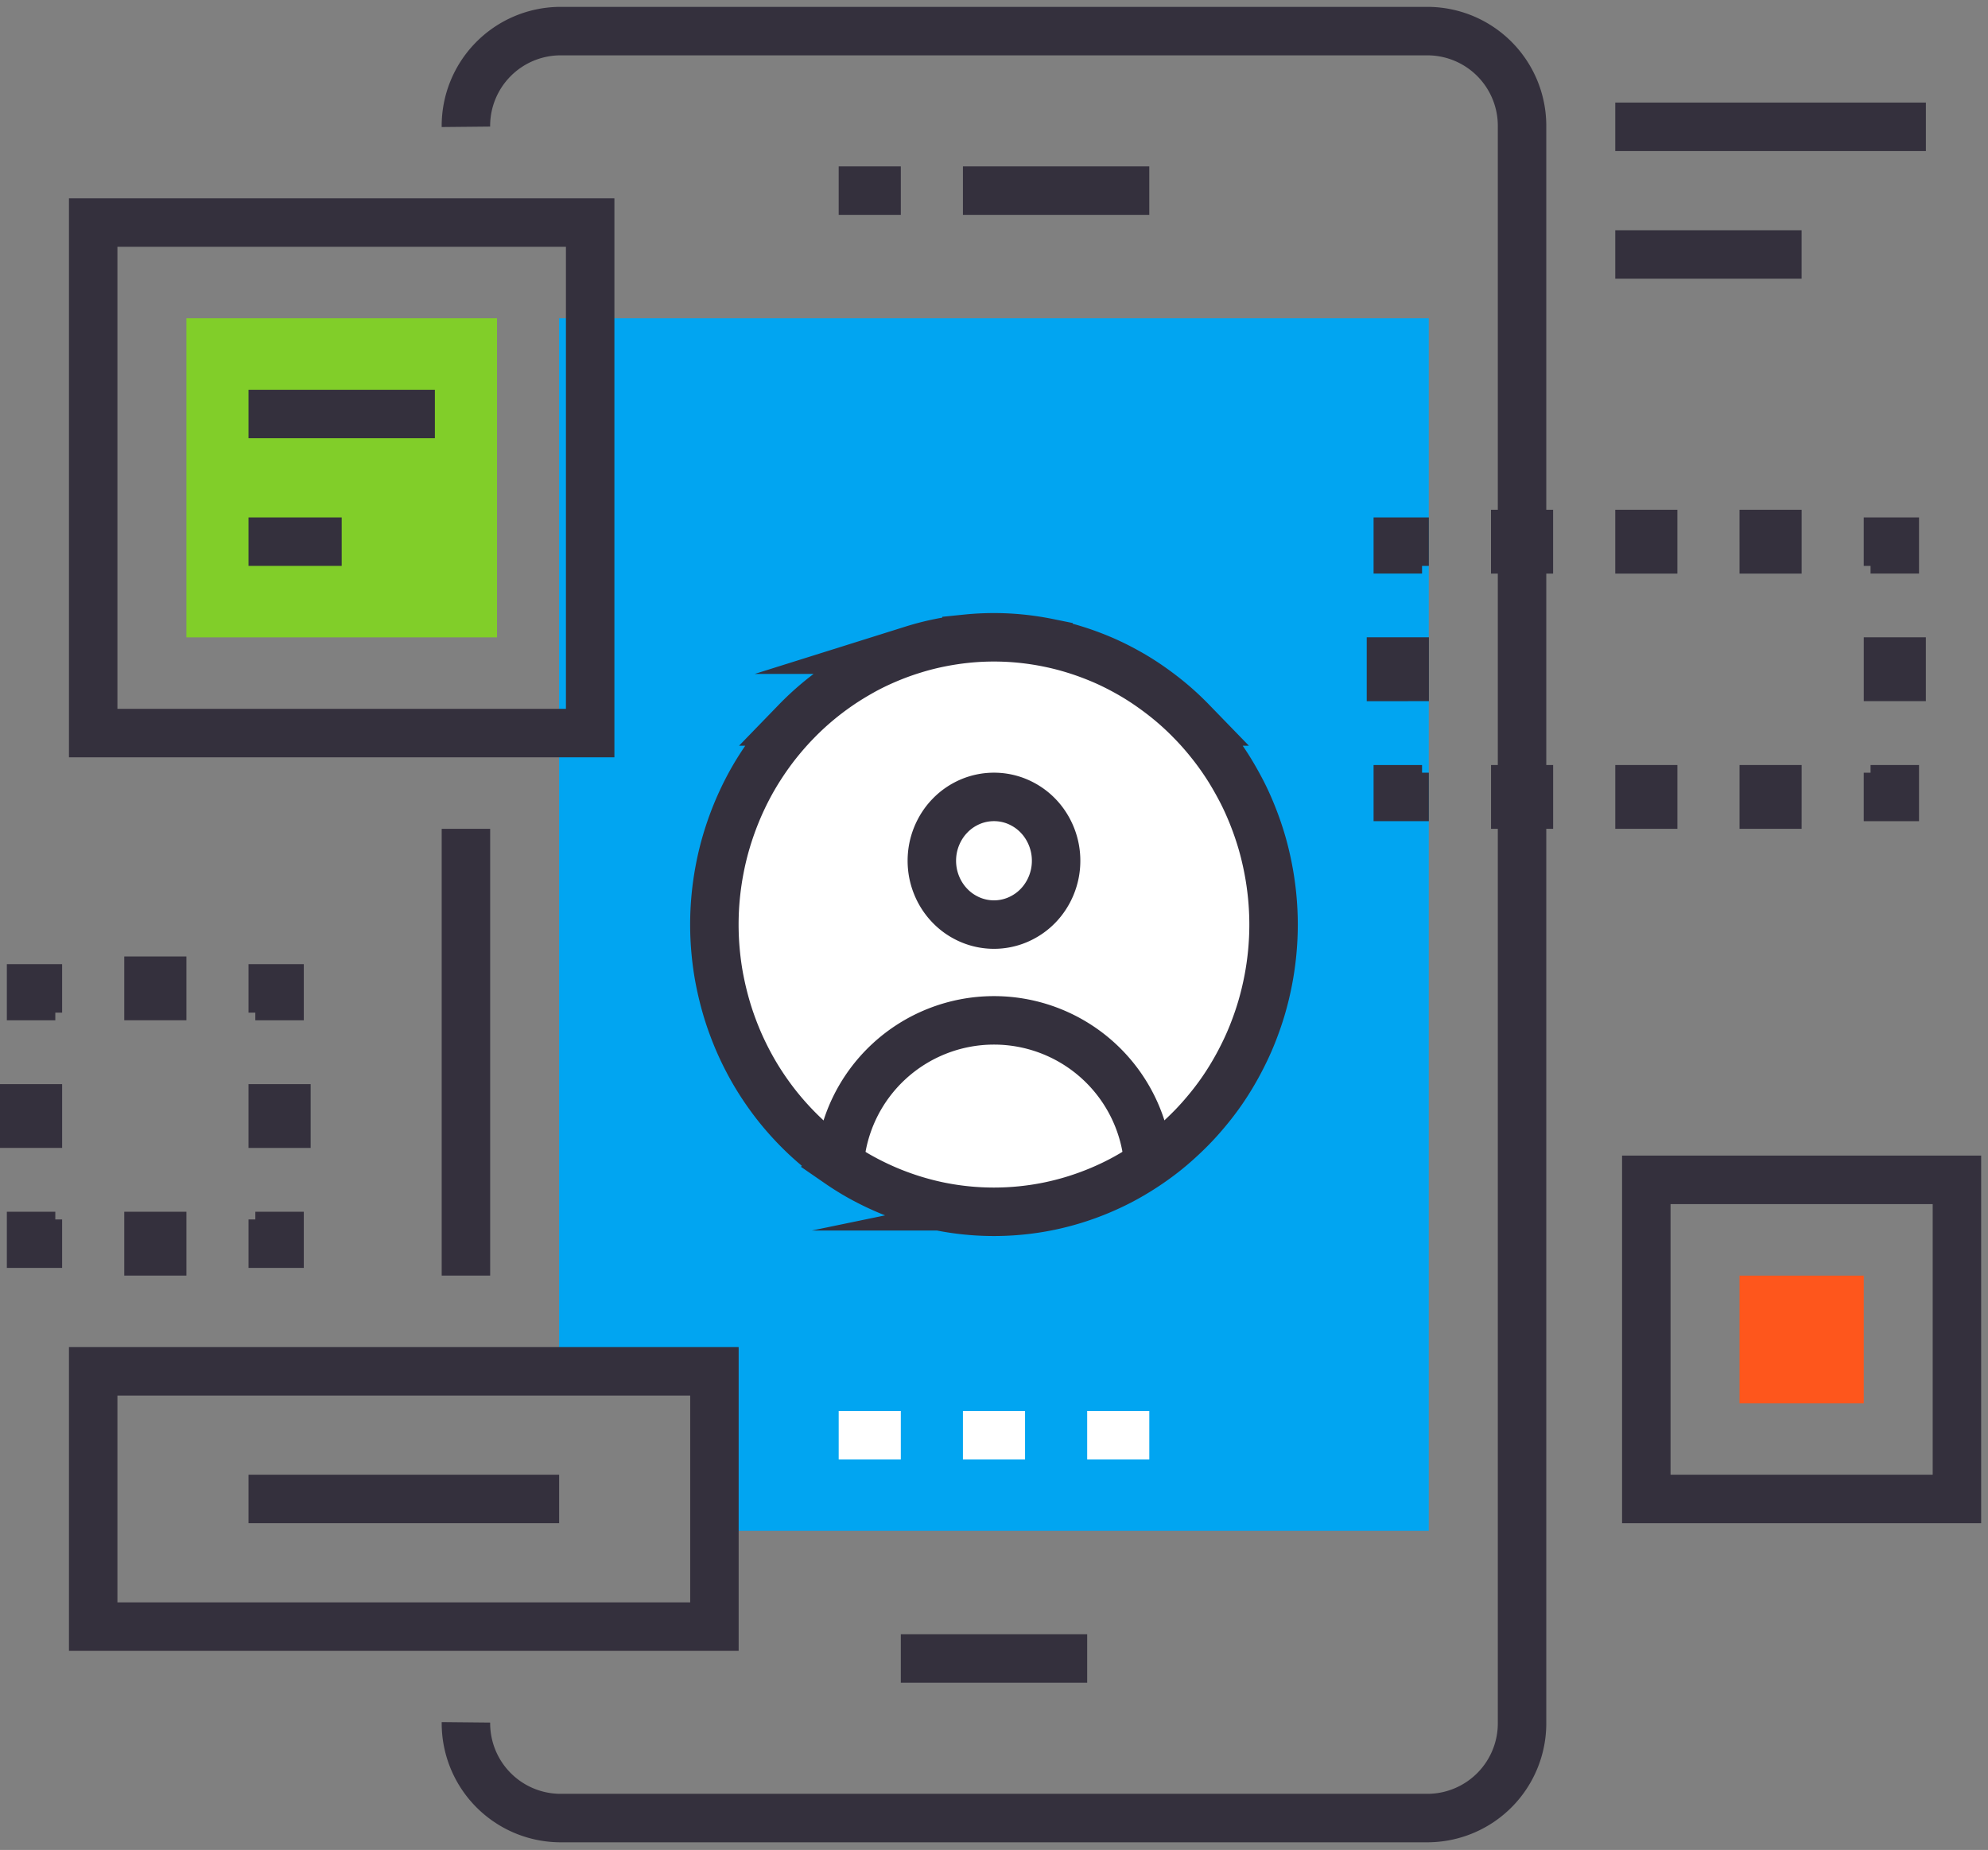 <?xml version="1.0" encoding="UTF-8"?> <svg xmlns="http://www.w3.org/2000/svg" xmlns:xlink="http://www.w3.org/1999/xlink" width="123.069" height="114.5" viewBox="0 0 123.069 114.5"><rect x="0" y="0" width="123.069" height="114.5" fill="#808080" stroke="none"/><defs><clipPath id="clip-path"><path id="Path_235" data-name="Path 235" d="M.676,11.3H123.744V125.8H.676Zm0,0" transform="translate(-0.676 -11.305)"></path></clipPath><clipPath id="clip-path-2"><path id="Path_242" data-name="Path 242" d="M6,11.3H123.348V124.9H6Zm0,0" transform="translate(-6 -11.305)"></path></clipPath><clipPath id="clip-path-3"><path id="Path_244" data-name="Path 244" d="M.676,24H123.744V131.315H.676Zm0,0" transform="translate(-0.676 -24)"></path></clipPath><clipPath id="clip-path-5"><path id="Path_265" data-name="Path 265" d="M.676,140H6.915v6.226H.676Zm0,0" transform="translate(-0.676 -140)"></path></clipPath><clipPath id="clip-path-6"><path id="Path_267" data-name="Path 267" d="M.676,129H4.711v4.528H.676Zm0,0" transform="translate(-0.676 -129)"></path></clipPath><clipPath id="clip-path-7"><path id="Path_269" data-name="Path 269" d="M.676,115H6.915v6.792H.676Zm0,0" transform="translate(-0.676 -115)"></path></clipPath><clipPath id="clip-path-8"><path id="Path_278" data-name="Path 278" d="M182,136h23.172v24.338H182Zm0,0" transform="translate(-182 -136)"></path></clipPath></defs><g id="Group_271" data-name="Group 271" transform="translate(0)"><g id="Design_Services_" data-name="Design Services " transform="translate(0)"><path id="Path_233" data-name="Path 233" d="M63.5,46.109v65.177h9.613v9.874h44.227V46.109Zm0,0" transform="translate(-28.89 -26.41)" fill="#01a5f1"></path><g id="Group_232" data-name="Group 232" clip-path="url(#clip-path)"><path id="Path_234" data-name="Path 234" d="M52.354,118.635a5.867,5.867,0,0,0,5.77,5.925h53.84a5.866,5.866,0,0,0,5.77-5.925V19.883a5.865,5.865,0,0,0-5.77-5.923H58.123a5.867,5.867,0,0,0-5.77,5.923" transform="translate(-23.51 -12.034)" fill="none" stroke="#34303d" stroke-miterlimit="10" stroke-width="3"></path></g><path id="Path_236" data-name="Path 236" d="M101.221,191.921h11.537" transform="translate(-45.455 -89.271)" fill="none" stroke="#34303d" stroke-miterlimit="10" stroke-width="3"></path><path id="Path_237" data-name="Path 237" d="M108.2,31.405h11.537" transform="translate(-48.589 -19.606)" fill="none" stroke="#34303d" stroke-miterlimit="10" stroke-width="3"></path><path id="Path_238" data-name="Path 238" d="M94.24,31.405h3.846" transform="translate(-42.32 -19.606)" fill="none" stroke="#34303d" stroke-miterlimit="10" stroke-width="3"></path><path id="Path_239" data-name="Path 239" d="M52.354,128.846V101.194" transform="translate(-23.51 -49.895)" fill="none" stroke="#34303d" stroke-miterlimit="10" stroke-width="3"></path><path id="Path_240" data-name="Path 240" d="M115.567,98.779c0,.584-.028,1.163-.084,1.742s-.138,1.154-.25,1.727-.247,1.134-.411,1.691-.358,1.105-.572,1.643-.461,1.063-.728,1.576-.557,1.013-.872,1.5-.652.951-1.014,1.4a17.138,17.138,0,0,1-1.14,1.291q-.6.617-1.257,1.172t-1.365,1.039c-.471.323-.958.624-1.457.9s-1.012.522-1.534.745-1.057.418-1.6.588-1.093.31-1.648.424a16.987,16.987,0,0,1-6.753,0q-.833-.172-1.646-.424c-.542-.17-1.076-.365-1.6-.588s-1.035-.471-1.537-.745-.986-.574-1.457-.9a16.939,16.939,0,0,1-1.362-1.039q-.659-.554-1.259-1.172t-1.141-1.291q-.539-.677-1.011-1.4t-.874-1.5c-.267-.513-.51-1.039-.725-1.576s-.409-1.086-.572-1.643-.3-1.121-.413-1.691-.194-1.147-.25-1.727-.084-1.159-.084-1.742.028-1.163.084-1.742.14-1.154.25-1.725.247-1.136.413-1.693.355-1.1.572-1.64.458-1.064.725-1.579.557-1.01.874-1.495.652-.953,1.011-1.4.74-.882,1.141-1.293.82-.8,1.259-1.172.891-.714,1.362-1.039.958-.621,1.457-.9,1.011-.524,1.537-.747,1.057-.418,1.6-.586a16.345,16.345,0,0,1,1.646-.424q.836-.169,1.681-.256a16.712,16.712,0,0,1,3.392,0c.564.057,1.126.144,1.681.256a16.54,16.54,0,0,1,1.648.424c.543.168,1.074.365,1.6.586s1.035.473,1.534.747.986.573,1.457.9.926.67,1.365,1.039.857.761,1.257,1.172a16.816,16.816,0,0,1,1.14,1.293,17.281,17.281,0,0,1,1.014,1.4q.472.726.872,1.495c.267.515.51,1.039.728,1.579s.407,1.083.572,1.64.3,1.123.411,1.693.193,1.146.25,1.725S115.567,98.2,115.567,98.779Zm0,0" transform="translate(-36.726 -41.555)" fill="#fff"></path><g id="Group_233" data-name="Group 233" transform="translate(2.933)" clip-path="url(#clip-path-2)"><path id="Path_241" data-name="Path 241" d="M112.4,101.657a4.008,4.008,0,0,1-.293,1.51,3.929,3.929,0,0,1-.355.683,3.843,3.843,0,0,1-.478.6,3.8,3.8,0,0,1-.583.491,3.932,3.932,0,0,1-.665.365,3.749,3.749,0,0,1-2.944,0,3.932,3.932,0,0,1-.665-.365,3.788,3.788,0,0,1-.581-.491,3.857,3.857,0,0,1-.48-.6,3.929,3.929,0,0,1-.355-.683,4.009,4.009,0,0,1-.22-.741,4.1,4.1,0,0,1,0-1.541,4.01,4.01,0,0,1,.22-.741,4.09,4.09,0,0,1,.355-.683,3.855,3.855,0,0,1,.48-.6,3.778,3.778,0,0,1,.581-.491,3.932,3.932,0,0,1,.665-.365,3.768,3.768,0,0,1,.723-.225,3.775,3.775,0,0,1,1.5,0,3.752,3.752,0,0,1,.721.225,3.932,3.932,0,0,1,.665.365,3.784,3.784,0,0,1,.583.491,3.841,3.841,0,0,1,.478.6,4.091,4.091,0,0,1,.355.683,4.008,4.008,0,0,1,.293,1.512Zm0,0" transform="translate(-49.954 -48.381)" fill="none" stroke="#34303d" stroke-miterlimit="10" stroke-width="3"></path></g><g id="Group_234" data-name="Group 234" transform="translate(0 7.185)" clip-path="url(#clip-path-3)"><path id="Path_243" data-name="Path 243" d="M94.342,131.02a9.583,9.583,0,0,1,19.115,0" transform="translate(-42.365 -66.167)" fill="none" stroke="#34303d" stroke-miterlimit="10" stroke-width="3"></path></g><g id="Group_235" data-name="Group 235" clip-path="url(#clip-path)"><path id="Path_245" data-name="Path 245" d="M114.89,98.032c0,.584-.028,1.163-.084,1.742s-.138,1.154-.25,1.727-.247,1.134-.411,1.691-.357,1.105-.572,1.643-.461,1.064-.727,1.576-.557,1.013-.872,1.5-.652.951-1.014,1.4-.738.88-1.141,1.291-.82.8-1.257,1.172-.893.716-1.364,1.039-.958.624-1.457.9-1.011.522-1.535.745-1.057.418-1.6.588-1.093.31-1.649.425a16.981,16.981,0,0,1-6.753,0q-.833-.172-1.646-.425c-.542-.17-1.076-.365-1.6-.588s-1.035-.471-1.537-.745-.986-.575-1.457-.9a16.942,16.942,0,0,1-1.362-1.039q-.658-.554-1.259-1.172t-1.141-1.291q-.539-.677-1.011-1.4t-.874-1.5c-.267-.513-.51-1.039-.725-1.576s-.409-1.085-.572-1.643-.3-1.121-.413-1.691-.194-1.147-.25-1.727-.084-1.158-.084-1.742.028-1.163.084-1.742.14-1.154.25-1.724.247-1.136.413-1.694.355-1.1.572-1.64.458-1.064.725-1.579.557-1.01.874-1.495.652-.953,1.011-1.4.74-.882,1.141-1.293A17.186,17.186,0,0,1,86.6,84.292c.437-.369.891-.714,1.362-1.039s.958-.621,1.457-.9,1.011-.524,1.537-.747,1.057-.418,1.6-.586a16.369,16.369,0,0,1,1.646-.424q.836-.169,1.681-.257a16.743,16.743,0,0,1,3.392,0c.564.058,1.126.144,1.681.257a16.571,16.571,0,0,1,1.649.424c.542.168,1.074.365,1.6.586s1.035.473,1.535.747.986.573,1.457.9.925.67,1.364,1.039.857.76,1.257,1.172a16.93,16.93,0,0,1,1.141,1.293c.362.449.7.918,1.014,1.4s.6.982.872,1.495.51,1.039.727,1.579.407,1.083.572,1.64.3,1.123.411,1.694.194,1.145.25,1.724S114.89,97.451,114.89,98.032Zm0,0" transform="translate(-36.049 -40.808)" fill="none" stroke="#34303d" stroke-miterlimit="10" stroke-width="3"></path></g><path id="Path_247" data-name="Path 247" d="M94.24,167.5h3.846" transform="translate(-42.32 -78.67)" fill="none" stroke="#fff" stroke-miterlimit="10" stroke-width="3"></path><path id="Path_248" data-name="Path 248" d="M108.2,167.5h3.846" transform="translate(-48.589 -78.67)" fill="none" stroke="#fff" stroke-miterlimit="10" stroke-width="3"></path><path id="Path_249" data-name="Path 249" d="M122.162,167.5h3.846" transform="translate(-54.859 -78.67)" fill="none" stroke="#fff" stroke-miterlimit="10" stroke-width="3"></path><path id="Path_250" data-name="Path 250" d="M211.342,94.218v1.974H209.42" transform="translate(-94.043 -46.867)" fill="none" stroke="#34303d" stroke-miterlimit="10" stroke-width="3"></path><path id="Path_251" data-name="Path 251" d="M187.444,98.913H183.6V94.965h3.846m-7.692,3.948h-3.846V94.965h3.846m-7.692,3.948h-3.845V94.965h3.845" transform="translate(-75.913 -47.614)" fill="#34303d"></path><path id="Path_252" data-name="Path 252" d="M158.987,96.192h-1.922V94.218" transform="translate(-70.532 -46.867)" fill="none" stroke="#34303d" stroke-miterlimit="10" stroke-width="3"></path><path id="Path_253" data-name="Path 253" d="M154.25,84.955V81H158.1v3.951" transform="translate(-69.641 -41.555)" fill="#34303d"></path><path id="Path_254" data-name="Path 254" d="M157.065,71.766V69.792h1.922" transform="translate(-70.532 -36.266)" fill="none" stroke="#34303d" stroke-miterlimit="10" stroke-width="3"></path><path id="Path_255" data-name="Path 255" d="M168.215,67.047h3.845V71h-3.845m7.692-3.951h3.846V71h-3.846m7.692-3.951h3.846V71H183.6" transform="translate(-75.913 -35.497)" fill="#34303d"></path><path id="Path_256" data-name="Path 256" d="M209.42,69.792h1.922v1.974" transform="translate(-94.043 -36.266)" fill="none" stroke="#34303d" stroke-miterlimit="10" stroke-width="3"></path><path id="Path_257" data-name="Path 257" d="M213.943,81v3.951H210.1V81" transform="translate(-94.721 -41.555)" fill="#34303d"></path><path id="Path_258" data-name="Path 258" d="M10.471,34.893H41.237v31.6H10.471Zm0,0" transform="translate(-4.702 -21.12)" fill="none" stroke="#34303d" stroke-miterlimit="10" stroke-width="3"></path><path id="Path_259" data-name="Path 259" d="M21.621,46.109H40.85v19.75H21.621Zm0,0" transform="translate(-10.082 -26.41)" fill="#81ce29"></path><path id="Path_260" data-name="Path 260" d="M39.461,55.831H27.924" transform="translate(-12.539 -30.207)" fill="none" stroke="#34303d" stroke-miterlimit="10" stroke-width="3"></path><path id="Path_261" data-name="Path 261" d="M33.692,69.792H27.924" transform="translate(-12.539 -36.266)" fill="none" stroke="#34303d" stroke-miterlimit="10" stroke-width="3"></path><path id="Path_262" data-name="Path 262" d="M29.846,143.07v1.974H27.924" transform="translate(-12.539 -68.069)" fill="none" stroke="#34303d" stroke-miterlimit="10" stroke-width="3"></path><path id="Path_263" data-name="Path 263" d="M18.485,147.767H14.637v-3.951h3.848" transform="translate(-6.945 -68.816)" fill="#34303d"></path><g id="Group_236" data-name="Group 236" transform="translate(0 72.84)" clip-path="url(#clip-path-5)"><path id="Path_264" data-name="Path 264" d="M5.412,145.044H3.491V143.07" transform="translate(-1.567 -140.909)" fill="none" stroke="#34303d" stroke-miterlimit="10" stroke-width="3"></path></g><g id="Group_237" data-name="Group 237" transform="translate(0 66.614)" clip-path="url(#clip-path-6)"><path id="Path_266" data-name="Path 266" d="M.676,133.808v-3.949H4.522v3.949" transform="translate(-0.676 -129.373)" fill="#34303d"></path></g><g id="Group_238" data-name="Group 238" transform="translate(0 58.691)" clip-path="url(#clip-path-7)"><path id="Path_268" data-name="Path 268" d="M3.491,120.618v-1.974H5.412" transform="translate(-1.567 -116.159)" fill="none" stroke="#34303d" stroke-miterlimit="10" stroke-width="3"></path></g><path id="Path_270" data-name="Path 270" d="M14.637,115.9h3.848v3.949H14.637" transform="translate(-6.945 -56.701)" fill="#34303d"></path><path id="Path_271" data-name="Path 271" d="M27.924,118.644h1.922v1.974" transform="translate(-12.539 -57.468)" fill="none" stroke="#34303d" stroke-miterlimit="10" stroke-width="3"></path><path id="Path_272" data-name="Path 272" d="M32.447,129.859v3.949H28.6v-3.949" transform="translate(-13.216 -62.758)" fill="#34303d"></path><path id="Path_273" data-name="Path 273" d="M10.471,160.519H48.929v15.8H10.471Zm0,0" transform="translate(-4.702 -75.642)" fill="none" stroke="#34303d" stroke-miterlimit="10" stroke-width="3"></path><path id="Path_274" data-name="Path 274" d="M47.153,174.476H27.924" transform="translate(-12.539 -81.7)" fill="none" stroke="#34303d" stroke-miterlimit="10" stroke-width="3"></path><path id="Path_275" data-name="Path 275" d="M193.035,38.386H181.5" transform="translate(-81.505 -22.635)" fill="none" stroke="#34303d" stroke-miterlimit="10" stroke-width="3"></path><path id="Path_276" data-name="Path 276" d="M181.5,24.425h19.229" transform="translate(-81.505 -16.576)" fill="none" stroke="#34303d" stroke-miterlimit="10" stroke-width="3"></path><g id="Group_239" data-name="Group 239" transform="translate(99.897 70.576)" clip-path="url(#clip-path-8)"><path id="Path_277" data-name="Path 277" d="M184.987,139.581h19.229v19.75H184.987Zm0,0" transform="translate(-182.968 -137.131)" fill="none" stroke="#34303d" stroke-miterlimit="10" stroke-width="3"></path></g><path id="Path_279" data-name="Path 279" d="M196.137,150.8h7.692v7.9h-7.692Zm0,0" transform="translate(-88.451 -71.846)" fill="#fe561c"></path></g></g></svg> 